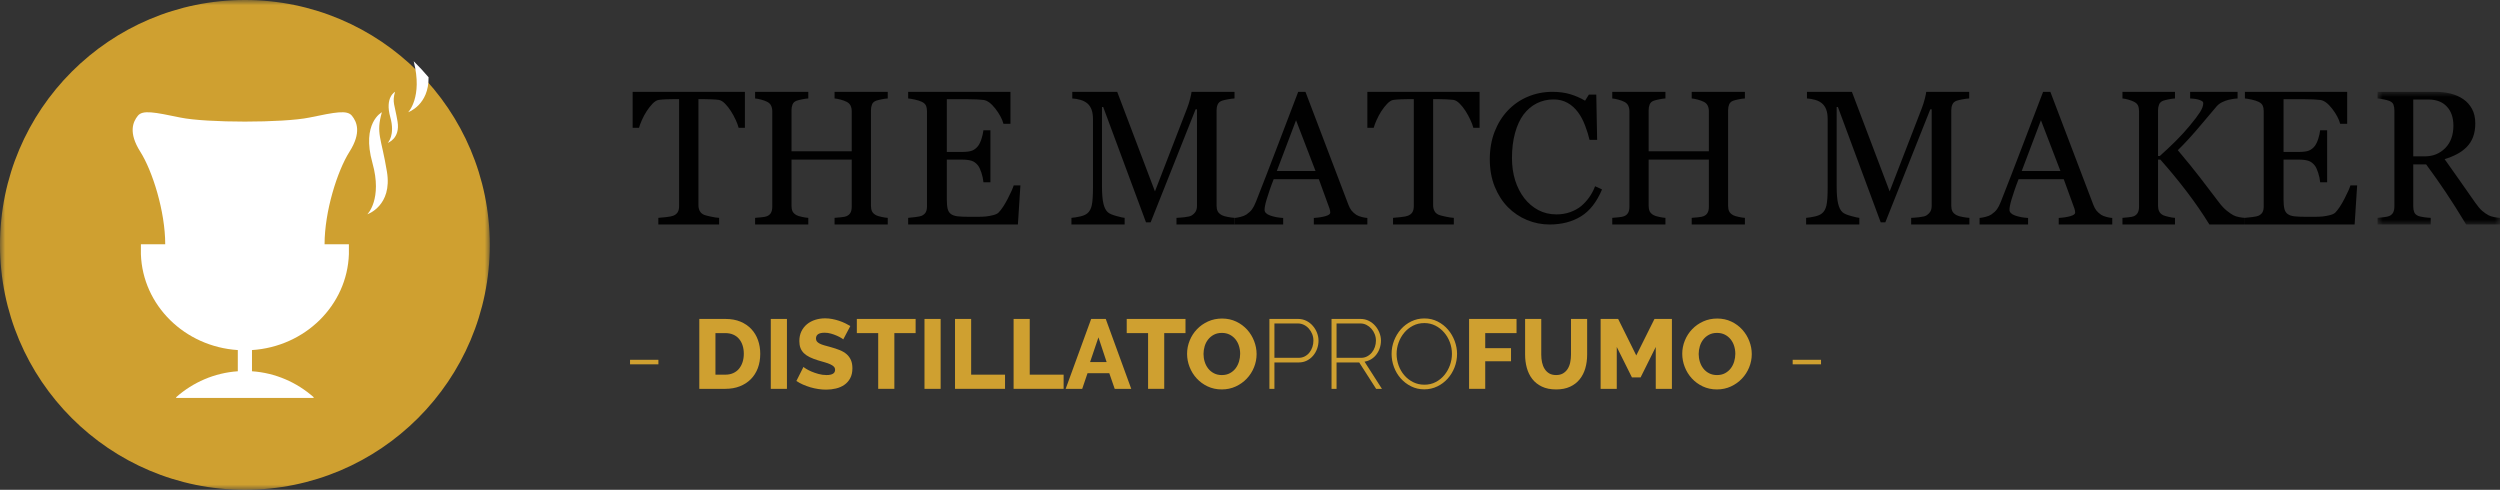 <?xml version="1.0" encoding="UTF-8"?>
<svg width="245px" height="48px" viewBox="0 0 245 48" version="1.1" xmlns="http://www.w3.org/2000/svg" xmlns:xlink="http://www.w3.org/1999/xlink">
    <rect x="0" y="0" width="245" height="48" fill="#333333" stroke="none"/>
    <title>Group 14</title>
    <defs>
        <polygon id="path-1" points="0 0 48 0 48 48 0 48"></polygon>
        <polygon id="path-3" points="0 0 12 0 12 13 0 13"></polygon>
    </defs>
    <g id="Symbols" stroke="none" stroke-width="1" fill="none" fill-rule="evenodd">
        <g id="Header" transform="translate(-60, -60)">
            <g id="Group-14" transform="translate(60, 60)">
                <g id="Group-7">
                    <g id="Group-3">
                        <mask id="mask-2" fill="white">
                            <use xlink:href="#path-1"></use>
                        </mask>
                        <g id="Clip-2"></g>
                        <path d="M48,24 C48,37.255 37.255,48 24,48 C10.745,48 0,37.255 0,24 C0,10.745 10.745,-0 24,-0 C37.255,-0 48,10.745 48,24" id="Fill-1" fill="#CFA030" mask="url(#mask-2)"></path>
                    </g>
                    <path d="M34.49,11.344 C34.014,10.757 32.881,10.992 30.318,11.521 C27.755,12.049 20.245,12.049 17.682,11.521 C15.119,10.992 13.986,10.757 13.51,11.344 C13.033,11.932 12.556,12.988 13.748,14.867 C14.94,16.746 16.192,20.71 16.192,23.939 L13.808,23.939 L13.808,24.908 C13.976,29.922 18.103,33.971 23.305,34.306 L23.305,36.384 C21.009,36.542 18.916,37.467 17.265,38.923 L17.265,39 L30.735,39 L30.735,38.923 C29.084,37.467 26.991,36.542 24.695,36.384 L24.695,34.306 C29.897,33.971 34.023,29.922 34.192,24.908 L34.192,23.939 L31.808,23.939 C31.808,20.71 33.06,16.746 34.252,14.867 C35.444,12.988 34.967,11.932 34.49,11.344" id="Fill-4" fill="#FFFFFF"></path>
                    <path d="M37.423,11 C37.423,11 35.398,12.05 36.497,15.961 C37.497,19.524 36,21 36,21 C36,21 38.471,20.174 37.92,16.828 C37.364,13.453 36.83,13.101 37.423,11" id="Fill-6" fill="#FFFFFF"></path>
                    <path d="M41.999,7.57 C41.534,7.025 41.049,6.501 40.542,6 C41.446,9.529 40,11 40,11 C40,11 42.046,10.289 41.999,7.57" id="Fill-8" fill="#FFFFFF"></path>
                    <path d="M38.712,9 C38.712,9 37.699,9.525 38.248,11.48 C38.749,13.262 38,14 38,14 C38,14 39.236,13.587 38.96,11.913 C38.682,10.227 38.415,10.05 38.712,9" id="Fill-10" fill="#FFFFFF"></path>
                </g>
                <g id="Group-5" transform="translate(62, 9)">
                    <path d="M11,3.527 L10.387,3.527 C10.333,3.308 10.236,3.047 10.097,2.745 C9.957,2.442 9.801,2.157 9.629,1.888 C9.45,1.607 9.256,1.361 9.046,1.15 C8.835,0.939 8.63,0.819 8.434,0.788 C8.25,0.764 8.019,0.746 7.74,0.734 C7.46,0.721 7.201,0.715 6.964,0.715 L6.447,0.715 L6.447,11.113 C6.447,11.314 6.488,11.5 6.571,11.668 C6.654,11.836 6.799,11.965 7.007,12.057 C7.114,12.1 7.338,12.158 7.679,12.231 C8.019,12.304 8.285,12.344 8.474,12.35 L8.474,13 L2.517,13 L2.517,12.35 C2.682,12.338 2.936,12.313 3.277,12.277 C3.618,12.24 3.854,12.194 3.984,12.139 C4.179,12.06 4.323,11.945 4.415,11.796 C4.506,11.646 4.552,11.446 4.552,11.196 L4.552,0.715 L4.037,0.715 C3.854,0.715 3.624,0.719 3.352,0.729 C3.08,0.738 2.819,0.757 2.57,0.788 C2.374,0.813 2.171,0.933 1.96,1.15 C1.75,1.367 1.556,1.613 1.378,1.888 C1.2,2.163 1.044,2.454 0.907,2.762 C0.77,3.071 0.676,3.326 0.622,3.527 L0,3.527 L0,0 L11,0 L11,3.527 Z" id="Fill-12" fill="#010101"></path>
                    <path d="M25,13 L19.788,13 L19.788,12.35 C19.929,12.338 20.134,12.319 20.402,12.294 C20.67,12.271 20.855,12.234 20.956,12.185 C21.132,12.112 21.262,12.001 21.345,11.85 C21.428,11.701 21.469,11.506 21.469,11.269 L21.469,6.642 L15.567,6.642 L15.567,11.167 C15.567,11.381 15.6,11.561 15.668,11.708 C15.736,11.854 15.87,11.983 16.07,12.093 C16.171,12.148 16.349,12.203 16.607,12.258 C16.863,12.313 17.065,12.344 17.212,12.35 L17.212,13 L12,13 L12,12.35 C12.141,12.338 12.346,12.319 12.614,12.294 C12.883,12.271 13.067,12.234 13.168,12.185 C13.345,12.112 13.475,12.001 13.558,11.85 C13.641,11.701 13.682,11.506 13.682,11.269 L13.682,1.888 C13.682,1.692 13.642,1.513 13.566,1.351 C13.49,1.19 13.357,1.063 13.168,0.971 C13.009,0.892 12.815,0.822 12.589,0.761 C12.361,0.7 12.165,0.663 12,0.65 L12,0 L17.212,0 L17.212,0.65 C17.047,0.657 16.845,0.684 16.607,0.733 C16.366,0.782 16.189,0.828 16.07,0.87 C15.87,0.943 15.736,1.067 15.668,1.237 C15.6,1.408 15.567,1.594 15.567,1.796 L15.567,5.827 L21.469,5.827 L21.469,1.888 C21.469,1.692 21.43,1.513 21.354,1.351 C21.278,1.19 21.145,1.063 20.956,0.971 C20.796,0.892 20.603,0.822 20.377,0.761 C20.149,0.7 19.953,0.663 19.788,0.65 L19.788,0 L25,0 L25,0.65 C24.835,0.657 24.633,0.684 24.394,0.733 C24.154,0.782 23.976,0.828 23.858,0.87 C23.658,0.943 23.523,1.067 23.456,1.237 C23.388,1.408 23.354,1.594 23.354,1.796 L23.354,11.167 C23.354,11.381 23.388,11.561 23.456,11.708 C23.523,11.854 23.658,11.983 23.858,12.093 C23.959,12.148 24.137,12.203 24.394,12.258 C24.65,12.313 24.853,12.344 25,12.35 L25,13 Z" id="Fill-14" fill="#010101"></path>
                    <path d="M38,9.17 L37.754,13 L27,13 L27,12.35 C27.183,12.337 27.426,12.311 27.73,12.271 C28.035,12.231 28.232,12.191 28.323,12.147 C28.519,12.056 28.654,11.937 28.73,11.79 C28.806,11.644 28.844,11.458 28.844,11.231 L28.844,1.887 C28.844,1.686 28.811,1.506 28.744,1.351 C28.676,1.196 28.537,1.069 28.323,0.971 C28.159,0.892 27.938,0.821 27.663,0.76 C27.385,0.7 27.164,0.662 27,0.65 L27,0 L37.024,0 L37.024,3.133 L36.339,3.133 C36.216,2.669 35.953,2.176 35.55,1.653 C35.144,1.131 34.759,0.846 34.395,0.797 C34.206,0.773 33.98,0.754 33.718,0.742 C33.457,0.729 33.158,0.723 32.824,0.723 L30.788,0.723 L30.788,5.891 L32.249,5.891 C32.717,5.891 33.059,5.847 33.275,5.757 C33.492,5.669 33.682,5.521 33.846,5.313 C33.98,5.137 34.095,4.9 34.188,4.603 C34.283,4.307 34.345,4.028 34.376,3.765 L35.06,3.765 L35.06,8.859 L34.376,8.859 C34.352,8.566 34.286,8.256 34.18,7.929 C34.073,7.603 33.962,7.366 33.846,7.219 C33.658,6.981 33.443,6.825 33.202,6.752 C32.963,6.679 32.645,6.641 32.249,6.641 L30.788,6.641 L30.788,10.538 C30.788,10.928 30.815,11.236 30.87,11.462 C30.925,11.687 31.031,11.858 31.19,11.974 C31.348,12.09 31.564,12.164 31.838,12.198 C32.112,12.231 32.501,12.248 33.007,12.248 L33.801,12.248 C34.13,12.248 34.406,12.237 34.631,12.212 C34.863,12.187 35.101,12.143 35.348,12.079 C35.594,12.015 35.77,11.927 35.873,11.818 C36.153,11.525 36.446,11.08 36.754,10.485 C37.062,9.889 37.257,9.451 37.343,9.17 L38,9.17 Z" id="Fill-16" fill="#010101"></path>
                    <path d="M59,13 L53.294,13 L53.294,12.35 C53.5,12.344 53.765,12.322 54.09,12.286 C54.415,12.248 54.637,12.198 54.759,12.13 C54.946,12.014 55.085,11.881 55.173,11.731 C55.261,11.582 55.305,11.394 55.305,11.167 L55.305,1.714 L55.168,1.714 L50.763,12.789 L50.308,12.789 L46.113,1.484 L45.994,1.484 L45.994,9.244 C45.994,9.995 46.041,10.566 46.136,10.957 C46.229,11.348 46.373,11.629 46.568,11.8 C46.701,11.928 46.977,12.051 47.396,12.166 C47.815,12.282 48.088,12.344 48.215,12.35 L48.215,13 L43,13 L43,12.35 C43.273,12.326 43.559,12.28 43.86,12.212 C44.16,12.145 44.393,12.045 44.556,11.91 C44.769,11.739 44.914,11.477 44.993,11.122 C45.072,10.768 45.112,10.176 45.112,9.344 L45.112,2.694 C45.112,2.309 45.066,1.995 44.975,1.75 C44.884,1.506 44.753,1.307 44.583,1.155 C44.395,0.989 44.165,0.868 43.892,0.788 C43.619,0.709 43.349,0.663 43.082,0.65 L43.082,0 L47.486,0 L51.185,9.758 L54.342,1.595 C54.458,1.296 54.556,0.982 54.638,0.656 C54.719,0.329 54.764,0.11 54.77,0 L58.981,0 L58.981,0.65 C58.812,0.657 58.594,0.684 58.332,0.733 C58.067,0.782 57.875,0.828 57.753,0.87 C57.547,0.943 57.407,1.067 57.335,1.237 C57.261,1.408 57.225,1.594 57.225,1.796 L57.225,11.167 C57.225,11.381 57.261,11.561 57.335,11.708 C57.407,11.854 57.547,11.983 57.753,12.093 C57.862,12.154 58.057,12.211 58.335,12.263 C58.614,12.315 58.836,12.344 59,12.35 L59,13 Z" id="Fill-18" fill="#010101"></path>
                    <path d="M66.923,7.76 L65.012,2.785 L63.128,7.76 L66.923,7.76 Z M72,13 L66.755,13 L66.755,12.359 C67.218,12.329 67.602,12.268 67.907,12.178 C68.212,12.088 68.365,11.977 68.365,11.844 C68.365,11.79 68.358,11.724 68.347,11.645 C68.335,11.567 68.317,11.498 68.293,11.437 L67.248,8.564 L62.82,8.564 C62.653,8.986 62.518,9.354 62.414,9.666 C62.31,9.98 62.216,10.269 62.134,10.534 C62.056,10.793 62.003,11.004 61.973,11.166 C61.943,11.329 61.929,11.462 61.929,11.564 C61.929,11.805 62.115,11.992 62.488,12.124 C62.862,12.256 63.284,12.335 63.751,12.359 L63.751,13 L59,13 L59,12.359 C59.154,12.347 59.346,12.312 59.578,12.255 C59.809,12.198 59.999,12.121 60.147,12.024 C60.384,11.862 60.568,11.692 60.698,11.514 C60.828,11.337 60.956,11.092 61.08,10.778 C61.715,9.17 62.414,7.363 63.179,5.357 C63.944,3.351 64.625,1.566 65.224,0 L65.935,0 L70.141,11.058 C70.23,11.293 70.332,11.483 70.444,11.627 C70.557,11.772 70.714,11.913 70.915,12.052 C71.052,12.137 71.23,12.207 71.449,12.264 C71.668,12.322 71.852,12.353 72,12.359 L72,13 Z" id="Fill-20" fill="#010101"></path>
                    <path d="M83,3.527 L82.387,3.527 C82.333,3.308 82.236,3.047 82.097,2.745 C81.957,2.442 81.801,2.157 81.629,1.888 C81.45,1.607 81.256,1.361 81.045,1.15 C80.835,0.939 80.63,0.819 80.434,0.788 C80.25,0.764 80.019,0.746 79.74,0.734 C79.46,0.721 79.201,0.715 78.964,0.715 L78.447,0.715 L78.447,11.113 C78.447,11.314 78.488,11.5 78.571,11.668 C78.654,11.836 78.799,11.965 79.007,12.057 C79.114,12.1 79.338,12.158 79.679,12.231 C80.019,12.304 80.285,12.344 80.474,12.35 L80.474,13 L74.517,13 L74.517,12.35 C74.682,12.338 74.936,12.313 75.277,12.277 C75.618,12.24 75.854,12.194 75.984,12.139 C76.179,12.06 76.323,11.945 76.415,11.796 C76.506,11.646 76.552,11.446 76.552,11.196 L76.552,0.715 L76.037,0.715 C75.854,0.715 75.624,0.719 75.352,0.729 C75.08,0.738 74.819,0.757 74.57,0.788 C74.374,0.813 74.171,0.933 73.96,1.15 C73.75,1.367 73.556,1.613 73.378,1.888 C73.2,2.163 73.044,2.454 72.907,2.762 C72.77,3.071 72.676,3.326 72.622,3.527 L72,3.527 L72,0 L83,0 L83,3.527 Z" id="Fill-22" fill="#010101"></path>
                    <path d="M89.859,13 C89.09,13 88.352,12.854 87.647,12.562 C86.942,12.27 86.316,11.849 85.771,11.3 C85.233,10.75 84.803,10.08 84.481,9.288 C84.161,8.496 84,7.603 84,6.61 C84,5.616 84.158,4.714 84.472,3.906 C84.787,3.096 85.224,2.399 85.781,1.815 C86.332,1.236 86.982,0.789 87.733,0.473 C88.484,0.158 89.286,0 90.14,0 C90.776,0 91.35,0.076 91.865,0.227 C92.38,0.38 92.871,0.593 93.337,0.867 L93.709,0.271 L94.436,0.271 L94.519,4.704 L93.773,4.704 C93.676,4.272 93.531,3.803 93.337,3.298 C93.144,2.793 92.916,2.365 92.657,2.015 C92.366,1.617 92.02,1.306 91.621,1.082 C91.222,0.857 90.765,0.745 90.25,0.745 C89.663,0.745 89.116,0.87 88.611,1.121 C88.105,1.373 87.668,1.744 87.299,2.235 C86.948,2.709 86.672,3.31 86.472,4.041 C86.273,4.771 86.173,5.587 86.173,6.487 C86.173,7.282 86.277,8.011 86.486,8.674 C86.696,9.338 86.994,9.921 87.381,10.424 C87.768,10.92 88.227,11.309 88.757,11.59 C89.286,11.87 89.878,12.01 90.531,12.01 C91.022,12.01 91.473,11.935 91.885,11.787 C92.296,11.637 92.653,11.441 92.957,11.196 C93.259,10.938 93.525,10.647 93.755,10.32 C93.985,9.992 94.173,9.636 94.318,9.251 L95,9.566 C94.479,10.799 93.79,11.679 92.93,12.207 C92.07,12.735 91.045,13 89.859,13" id="Fill-24" fill="#010101"></path>
                    <path d="M109,13 L103.788,13 L103.788,12.35 C103.929,12.338 104.134,12.319 104.402,12.294 C104.67,12.271 104.855,12.234 104.956,12.185 C105.132,12.112 105.262,12.001 105.345,11.85 C105.428,11.701 105.469,11.506 105.469,11.269 L105.469,6.642 L99.567,6.642 L99.567,11.167 C99.567,11.381 99.6,11.561 99.668,11.708 C99.736,11.854 99.87,11.983 100.07,12.093 C100.171,12.148 100.349,12.203 100.607,12.258 C100.863,12.313 101.065,12.344 101.212,12.35 L101.212,13 L96,13 L96,12.35 C96.141,12.338 96.346,12.319 96.614,12.294 C96.883,12.271 97.067,12.234 97.168,12.185 C97.345,12.112 97.475,12.001 97.558,11.85 C97.641,11.701 97.682,11.506 97.682,11.269 L97.682,1.888 C97.682,1.692 97.642,1.513 97.566,1.351 C97.49,1.19 97.357,1.063 97.168,0.971 C97.009,0.892 96.815,0.822 96.589,0.761 C96.361,0.7 96.165,0.663 96,0.65 L96,0 L101.212,0 L101.212,0.65 C101.047,0.657 100.845,0.684 100.607,0.733 C100.366,0.782 100.189,0.828 100.07,0.87 C99.87,0.943 99.736,1.067 99.668,1.237 C99.6,1.408 99.567,1.594 99.567,1.796 L99.567,5.827 L105.469,5.827 L105.469,1.888 C105.469,1.692 105.43,1.513 105.354,1.351 C105.278,1.19 105.145,1.063 104.956,0.971 C104.796,0.892 104.603,0.822 104.377,0.761 C104.149,0.7 103.953,0.663 103.788,0.65 L103.788,0 L109,0 L109,0.65 C108.835,0.657 108.633,0.684 108.394,0.733 C108.154,0.782 107.976,0.828 107.858,0.87 C107.658,0.943 107.523,1.067 107.456,1.237 C107.388,1.408 107.354,1.594 107.354,1.796 L107.354,11.167 C107.354,11.381 107.388,11.561 107.456,11.708 C107.523,11.854 107.658,11.983 107.858,12.093 C107.959,12.148 108.137,12.203 108.394,12.258 C108.65,12.313 108.853,12.344 109,12.35 L109,13 Z" id="Fill-26" fill="#010101"></path>
                    <path d="M131,13 L125.294,13 L125.294,12.35 C125.5,12.344 125.765,12.322 126.09,12.286 C126.415,12.248 126.637,12.198 126.759,12.13 C126.946,12.014 127.085,11.881 127.173,11.731 C127.261,11.582 127.305,11.394 127.305,11.167 L127.305,1.714 L127.168,1.714 L122.763,12.789 L122.308,12.789 L118.113,1.484 L117.994,1.484 L117.994,9.244 C117.994,9.995 118.041,10.566 118.136,10.957 C118.229,11.348 118.373,11.629 118.568,11.8 C118.701,11.928 118.977,12.051 119.396,12.166 C119.815,12.282 120.088,12.344 120.215,12.35 L120.215,13 L115,13 L115,12.35 C115.273,12.326 115.559,12.28 115.86,12.212 C116.16,12.145 116.393,12.045 116.556,11.91 C116.769,11.739 116.914,11.477 116.993,11.122 C117.072,10.768 117.112,10.176 117.112,9.344 L117.112,2.694 C117.112,2.309 117.066,1.995 116.975,1.75 C116.884,1.506 116.753,1.307 116.583,1.155 C116.395,0.989 116.165,0.868 115.892,0.788 C115.619,0.709 115.349,0.663 115.082,0.65 L115.082,0 L119.486,0 L123.185,9.758 L126.342,1.595 C126.458,1.296 126.556,0.982 126.638,0.656 C126.719,0.329 126.764,0.11 126.77,0 L130.981,0 L130.981,0.65 C130.812,0.657 130.594,0.684 130.332,0.733 C130.067,0.782 129.875,0.828 129.753,0.87 C129.547,0.943 129.407,1.067 129.335,1.237 C129.261,1.408 129.225,1.594 129.225,1.796 L129.225,11.167 C129.225,11.381 129.261,11.561 129.335,11.708 C129.407,11.854 129.547,11.983 129.753,12.093 C129.862,12.154 130.057,12.211 130.335,12.263 C130.614,12.315 130.836,12.344 131,12.35 L131,13 Z" id="Fill-28" fill="#010101"></path>
                    <path d="M139.923,7.76 L138.012,2.785 L136.128,7.76 L139.923,7.76 Z M145,13 L139.755,13 L139.755,12.359 C140.218,12.329 140.602,12.268 140.907,12.178 C141.212,12.088 141.365,11.977 141.365,11.844 C141.365,11.79 141.358,11.724 141.347,11.645 C141.335,11.567 141.317,11.498 141.293,11.437 L140.248,8.564 L135.82,8.564 C135.653,8.986 135.518,9.354 135.414,9.666 C135.31,9.98 135.216,10.269 135.134,10.534 C135.056,10.793 135.003,11.004 134.973,11.166 C134.943,11.329 134.929,11.462 134.929,11.564 C134.929,11.805 135.115,11.992 135.488,12.124 C135.862,12.256 136.284,12.335 136.751,12.359 L136.751,13 L132,13 L132,12.359 C132.154,12.347 132.346,12.312 132.578,12.255 C132.809,12.198 132.999,12.121 133.147,12.024 C133.384,11.862 133.568,11.692 133.698,11.514 C133.828,11.337 133.956,11.092 134.08,10.778 C134.715,9.17 135.414,7.363 136.179,5.357 C136.944,3.351 137.625,1.566 138.224,0 L138.935,0 L143.141,11.058 C143.23,11.293 143.332,11.483 143.444,11.627 C143.557,11.772 143.714,11.913 143.915,12.052 C144.052,12.137 144.23,12.207 144.449,12.264 C144.668,12.322 144.852,12.353 145,12.359 L145,13 Z" id="Fill-30" fill="#010101"></path>
                    <path d="M158,13 L154.521,13 C153.851,11.913 153.107,10.834 152.288,9.761 C151.47,8.69 150.612,7.65 149.715,6.642 L149.487,6.642 L149.487,11.167 C149.487,11.37 149.524,11.55 149.596,11.708 C149.67,11.867 149.802,11.995 149.995,12.093 C150.088,12.136 150.26,12.188 150.515,12.248 C150.767,12.31 150.979,12.344 151.148,12.35 L151.148,13 L146,13 L146,12.35 C146.134,12.338 146.33,12.319 146.586,12.294 C146.843,12.271 147.023,12.234 147.128,12.185 C147.303,12.106 147.429,11.988 147.508,11.832 C147.586,11.676 147.626,11.488 147.626,11.269 L147.626,1.888 C147.626,1.68 147.593,1.5 147.526,1.347 C147.458,1.195 147.325,1.069 147.128,0.971 C146.97,0.892 146.783,0.822 146.569,0.761 C146.353,0.7 146.164,0.663 146,0.65 L146,0 L151.148,0 L151.148,0.65 C150.985,0.657 150.781,0.684 150.537,0.733 C150.292,0.782 150.111,0.828 149.995,0.87 C149.797,0.943 149.662,1.067 149.593,1.237 C149.522,1.408 149.487,1.594 149.487,1.796 L149.487,6.285 L149.662,6.285 C150.187,5.821 150.703,5.336 151.209,4.833 C151.716,4.329 152.176,3.826 152.59,3.325 C153.05,2.77 153.387,2.326 153.6,1.993 C153.812,1.66 153.919,1.365 153.919,1.109 C153.919,1.017 153.864,0.943 153.757,0.884 C153.649,0.826 153.525,0.779 153.386,0.742 C153.223,0.706 153.076,0.683 152.948,0.673 C152.82,0.664 152.716,0.657 152.634,0.65 L152.634,0 L157.283,0 L157.283,0.65 C157.266,0.65 157.228,0.654 157.17,0.66 C157.112,0.666 157.044,0.673 156.969,0.678 C156.888,0.684 156.806,0.696 156.724,0.715 C156.643,0.733 156.538,0.755 156.411,0.779 C156.206,0.828 155.995,0.906 155.777,1.012 C155.558,1.119 155.379,1.253 155.24,1.411 C154.64,2.125 154.014,2.865 153.362,3.629 C152.711,4.393 152.066,5.09 151.425,5.719 C152.312,6.769 153.046,7.673 153.626,8.43 C154.206,9.186 154.824,9.996 155.477,10.857 C155.726,11.186 155.976,11.45 156.225,11.649 C156.475,11.848 156.689,11.995 156.868,12.093 C157.02,12.173 157.208,12.234 157.435,12.277 C157.661,12.319 157.849,12.344 158,12.35 L158,13 Z" id="Fill-32" fill="#010101"></path>
                    <path d="M169,9.17 L168.754,13 L158,13 L158,12.35 C158.183,12.337 158.426,12.311 158.73,12.271 C159.035,12.231 159.232,12.191 159.323,12.147 C159.519,12.056 159.654,11.937 159.73,11.79 C159.806,11.644 159.844,11.458 159.844,11.231 L159.844,1.887 C159.844,1.686 159.811,1.506 159.743,1.351 C159.676,1.196 159.537,1.069 159.323,0.971 C159.159,0.892 158.938,0.821 158.663,0.76 C158.385,0.7 158.164,0.662 158,0.65 L158,0 L168.024,0 L168.024,3.133 L167.338,3.133 C167.216,2.669 166.953,2.176 166.55,1.653 C166.144,1.131 165.759,0.846 165.395,0.797 C165.206,0.773 164.98,0.754 164.718,0.742 C164.457,0.729 164.158,0.723 163.824,0.723 L161.788,0.723 L161.788,5.891 L163.249,5.891 C163.717,5.891 164.059,5.847 164.275,5.757 C164.492,5.669 164.682,5.521 164.846,5.313 C164.98,5.137 165.094,4.9 165.188,4.603 C165.283,4.307 165.345,4.028 165.376,3.765 L166.06,3.765 L166.06,8.859 L165.376,8.859 C165.352,8.566 165.286,8.256 165.18,7.929 C165.073,7.603 164.962,7.366 164.846,7.219 C164.658,6.981 164.443,6.825 164.202,6.752 C163.963,6.679 163.645,6.641 163.249,6.641 L161.788,6.641 L161.788,10.538 C161.788,10.928 161.815,11.236 161.87,11.462 C161.925,11.687 162.031,11.858 162.19,11.974 C162.348,12.09 162.564,12.164 162.838,12.198 C163.112,12.231 163.501,12.248 164.007,12.248 L164.801,12.248 C165.13,12.248 165.406,12.237 165.631,12.212 C165.863,12.187 166.101,12.143 166.348,12.079 C166.594,12.015 166.77,11.927 166.873,11.818 C167.153,11.525 167.446,11.08 167.754,10.485 C168.062,9.889 168.257,9.451 168.343,9.17 L169,9.17 Z" id="Fill-34" fill="#010101"></path>
                    <g id="Group-38" transform="translate(171, 0)">
                        <mask id="mask-4" fill="white">
                            <use xlink:href="#path-3"></use>
                        </mask>
                        <g id="Clip-37"></g>
                        <path d="M7.433,3.313 C7.433,2.526 7.219,1.903 6.79,1.442 C6.361,0.982 5.757,0.752 4.976,0.752 L3.499,0.752 L3.499,6.322 L4.637,6.322 C5.436,6.322 6.101,6.052 6.634,5.512 C7.166,4.973 7.433,4.24 7.433,3.313 L7.433,3.313 Z M12,13 L8.683,13 C7.947,11.785 7.285,10.734 6.691,9.849 C6.098,8.964 5.455,8.05 4.761,7.109 L3.499,7.109 L3.499,11.232 C3.499,11.446 3.531,11.634 3.595,11.796 C3.659,11.957 3.795,12.081 4.003,12.167 C4.107,12.209 4.29,12.249 4.55,12.286 C4.811,12.322 5.031,12.344 5.21,12.35 L5.21,13 L0,13 L0,12.35 C0.139,12.338 0.34,12.316 0.603,12.286 C0.867,12.255 1.05,12.215 1.155,12.167 C1.329,12.087 1.454,11.972 1.533,11.819 C1.61,11.666 1.65,11.471 1.65,11.232 L1.65,1.833 C1.65,1.619 1.621,1.429 1.563,1.264 C1.505,1.1 1.369,0.975 1.155,0.889 C1.01,0.834 0.822,0.784 0.591,0.738 C0.359,0.692 0.162,0.663 0,0.65 L0,0 L5.688,0 C6.209,0 6.698,0.057 7.155,0.17 C7.612,0.283 8.027,0.464 8.397,0.715 C8.756,0.96 9.042,1.278 9.257,1.672 C9.47,2.066 9.578,2.542 9.578,3.097 C9.578,3.598 9.505,4.04 9.36,4.425 C9.216,4.81 9.001,5.143 8.718,5.424 C8.457,5.687 8.145,5.914 7.78,6.106 C7.415,6.299 7.013,6.462 6.573,6.596 C7.181,7.446 7.686,8.161 8.088,8.741 C8.49,9.321 8.984,10.026 9.569,10.857 C9.824,11.223 10.053,11.494 10.259,11.668 C10.465,11.842 10.668,11.984 10.871,12.093 C11.022,12.173 11.21,12.234 11.435,12.277 C11.661,12.32 11.849,12.344 12,12.35 L12,13 Z" id="Fill-36" fill="#010101" mask="url(#mask-4)"></path>
                    </g>
                </g>
                <g id="Group-6" transform="translate(61.744, 31.197)" fill="#CFA030">
                    <path d="M11.149,3.474 C11.149,3.172 11.109,2.897 11.028,2.649 C10.947,2.401 10.831,2.187 10.676,2.008 C10.521,1.827 10.332,1.689 10.107,1.593 C9.882,1.496 9.627,1.448 9.345,1.448 L8.37,1.448 L8.37,5.52 L9.345,5.52 C9.634,5.52 9.892,5.468 10.116,5.365 C10.342,5.263 10.53,5.12 10.681,4.936 C10.832,4.753 10.947,4.537 11.028,4.29 C11.109,4.042 11.149,3.77 11.149,3.474 L11.149,3.474 Z M6.788,6.909 L6.788,0.059 L9.345,0.059 C9.911,0.059 10.406,0.149 10.831,0.328 C11.255,0.509 11.611,0.753 11.896,1.062 C12.183,1.371 12.399,1.733 12.544,2.147 C12.688,2.563 12.76,3.005 12.76,3.474 C12.76,3.996 12.679,4.467 12.52,4.888 C12.358,5.309 12.129,5.67 11.829,5.969 C11.53,6.268 11.17,6.5 10.749,6.664 C10.327,6.828 9.86,6.909 9.345,6.909 L6.788,6.909 Z" id="Fill-39"></path>
                    <polygon id="Fill-41" points="13.793 6.91 15.376 6.91 15.376 0.059 13.793 0.059"></polygon>
                    <path d="M20.894,2.066 C20.875,2.04 20.808,1.991 20.692,1.921 C20.576,1.85 20.431,1.776 20.258,1.699 C20.084,1.622 19.895,1.554 19.688,1.496 C19.482,1.438 19.277,1.41 19.071,1.41 C18.505,1.41 18.222,1.599 18.222,1.978 C18.222,2.095 18.252,2.191 18.313,2.268 C18.375,2.345 18.465,2.414 18.584,2.475 C18.702,2.537 18.852,2.593 19.032,2.645 C19.213,2.696 19.421,2.754 19.66,2.818 C19.988,2.909 20.283,3.006 20.548,3.112 C20.811,3.218 21.035,3.351 21.218,3.508 C21.401,3.666 21.543,3.857 21.642,4.082 C21.742,4.308 21.792,4.578 21.792,4.893 C21.792,5.279 21.719,5.605 21.575,5.872 C21.43,6.14 21.238,6.355 21,6.518 C20.762,6.683 20.489,6.802 20.18,6.876 C19.872,6.95 19.554,6.987 19.225,6.987 C18.974,6.987 18.716,6.968 18.454,6.929 C18.19,6.89 17.932,6.834 17.682,6.76 C17.43,6.685 17.188,6.597 16.953,6.494 C16.718,6.391 16.5,6.273 16.302,6.137 L16.997,4.757 C17.022,4.79 17.105,4.851 17.248,4.941 C17.388,5.031 17.564,5.121 17.773,5.212 C17.981,5.301 18.215,5.382 18.473,5.452 C18.73,5.523 18.991,5.558 19.254,5.558 C19.814,5.558 20.094,5.388 20.094,5.047 C20.094,4.919 20.052,4.812 19.968,4.729 C19.884,4.645 19.769,4.569 19.621,4.502 C19.473,4.434 19.298,4.372 19.095,4.313 C18.892,4.257 18.672,4.192 18.434,4.121 C18.119,4.024 17.845,3.92 17.614,3.807 C17.382,3.695 17.191,3.565 17.039,3.417 C16.889,3.269 16.775,3.098 16.702,2.906 C16.628,2.712 16.592,2.487 16.592,2.23 C16.592,1.87 16.659,1.551 16.793,1.275 C16.929,0.998 17.112,0.764 17.343,0.575 C17.575,0.385 17.844,0.242 18.149,0.145 C18.455,0.049 18.778,0 19.119,0 C19.357,0 19.592,0.023 19.823,0.068 C20.054,0.114 20.278,0.17 20.489,0.242 C20.702,0.313 20.899,0.393 21.083,0.482 C21.266,0.573 21.435,0.664 21.589,0.753 L20.894,2.066 Z" id="Fill-43"></path>
                    <polygon id="Fill-44" points="27.987 1.448 25.903 1.448 25.903 6.909 24.32 6.909 24.32 1.448 22.226 1.448 22.226 0.058 27.987 0.058"></polygon>
                    <polygon id="Fill-45" points="28.856 6.91 30.438 6.91 30.438 0.059 28.856 0.059"></polygon>
                    <polygon id="Fill-46" points="31.847 6.909 31.847 0.058 33.429 0.058 33.429 5.52 36.749 5.52 36.749 6.909"></polygon>
                    <polygon id="Fill-47" points="37.588 6.909 37.588 0.058 39.17 0.058 39.17 5.52 42.49 5.52 42.49 6.909"></polygon>
                    <path d="M46.705,4.284 L45.904,1.863 L45.084,4.284 L46.705,4.284 Z M45.19,0.058 L46.619,0.058 L49.118,6.909 L47.496,6.909 L46.965,5.375 L44.834,5.375 L44.313,6.909 L42.692,6.909 L45.19,0.058 Z" id="Fill-48"></path>
                    <polygon id="Fill-49" points="54.435 1.448 52.35 1.448 52.35 6.909 50.768 6.909 50.768 1.448 48.674 1.448 48.674 0.058 54.435 0.058"></polygon>
                    <path d="M56.201,3.494 C56.201,3.757 56.24,4.013 56.317,4.26 C56.394,4.508 56.509,4.729 56.66,4.921 C56.811,5.115 56.999,5.269 57.224,5.385 C57.449,5.501 57.706,5.559 57.996,5.559 C58.298,5.559 58.563,5.498 58.787,5.375 C59.013,5.253 59.199,5.094 59.347,4.898 C59.495,4.702 59.606,4.48 59.68,4.231 C59.754,3.984 59.791,3.732 59.791,3.474 C59.791,3.211 59.752,2.955 59.675,2.707 C59.598,2.46 59.482,2.241 59.328,2.051 C59.174,1.861 58.986,1.71 58.763,1.597 C58.542,1.485 58.286,1.428 57.996,1.428 C57.694,1.428 57.431,1.488 57.21,1.608 C56.988,1.726 56.801,1.883 56.65,2.075 C56.498,2.268 56.387,2.488 56.312,2.736 C56.238,2.984 56.201,3.237 56.201,3.494 M57.986,6.967 C57.478,6.967 57.015,6.867 56.597,6.668 C56.179,6.469 55.822,6.207 55.526,5.882 C55.23,5.558 55,5.186 54.835,4.767 C54.672,4.349 54.59,3.918 54.59,3.474 C54.59,3.024 54.676,2.59 54.846,2.172 C55.017,1.754 55.254,1.385 55.56,1.067 C55.865,0.748 56.227,0.494 56.645,0.304 C57.063,0.115 57.52,0.02 58.016,0.02 C58.524,0.02 58.987,0.12 59.405,0.319 C59.823,0.518 60.18,0.783 60.476,1.11 C60.772,1.439 61,1.811 61.161,2.229 C61.322,2.647 61.403,3.072 61.403,3.503 C61.403,3.954 61.317,4.388 61.147,4.806 C60.977,5.224 60.74,5.592 60.437,5.91 C60.135,6.229 59.775,6.485 59.357,6.678 C58.938,6.871 58.482,6.967 57.986,6.967" id="Fill-50"></path>
                    <path d="M63.149,3.87 L65.513,3.87 C65.737,3.87 65.941,3.824 66.12,3.73 C66.3,3.637 66.454,3.512 66.579,3.354 C66.705,3.196 66.801,3.016 66.869,2.814 C66.936,2.61 66.971,2.4 66.971,2.181 C66.971,1.956 66.93,1.742 66.85,1.54 C66.769,1.336 66.659,1.159 66.521,1.005 C66.383,0.849 66.222,0.727 66.039,0.637 C65.856,0.548 65.661,0.502 65.455,0.502 L63.149,0.502 L63.149,3.87 Z M62.657,6.91 L62.657,0.059 L65.475,0.059 C65.764,0.059 66.03,0.12 66.276,0.242 C66.519,0.364 66.73,0.526 66.907,0.73 C67.084,0.931 67.223,1.16 67.322,1.414 C67.422,1.668 67.471,1.924 67.471,2.181 C67.471,2.458 67.425,2.725 67.332,2.982 C67.238,3.239 67.106,3.468 66.936,3.667 C66.766,3.867 66.561,4.025 66.324,4.145 C66.086,4.264 65.821,4.323 65.532,4.323 L63.149,4.323 L63.149,6.91 L62.657,6.91 Z" id="Fill-51"></path>
                    <path d="M69.238,3.87 L71.641,3.87 C71.859,3.87 72.059,3.822 72.239,3.725 C72.418,3.629 72.573,3.502 72.702,3.344 C72.831,3.187 72.928,3.006 72.996,2.804 C73.064,2.601 73.098,2.394 73.098,2.181 C73.098,1.963 73.058,1.752 72.977,1.549 C72.897,1.347 72.787,1.168 72.649,1.014 C72.511,0.86 72.35,0.735 72.166,0.642 C71.984,0.549 71.785,0.502 71.573,0.502 L69.238,0.502 L69.238,3.87 Z M68.746,6.91 L68.746,0.059 L71.592,0.059 C71.882,0.059 72.149,0.12 72.393,0.242 C72.638,0.364 72.849,0.526 73.025,0.73 C73.202,0.931 73.341,1.16 73.44,1.414 C73.54,1.668 73.59,1.924 73.59,2.181 C73.59,2.432 73.551,2.675 73.474,2.91 C73.397,3.145 73.287,3.355 73.146,3.541 C73.005,3.728 72.834,3.883 72.635,4.005 C72.435,4.128 72.217,4.207 71.979,4.246 L73.686,6.91 L73.117,6.91 L71.458,4.323 L69.238,4.323 L69.238,6.91 L68.746,6.91 Z" id="Fill-52"></path>
                    <path d="M75.123,3.484 C75.123,3.877 75.189,4.254 75.321,4.618 C75.453,4.981 75.639,5.303 75.881,5.582 C76.122,5.862 76.41,6.086 76.744,6.253 C77.078,6.421 77.446,6.504 77.845,6.504 C78.256,6.504 78.628,6.418 78.959,6.243 C79.29,6.07 79.573,5.84 79.808,5.554 C80.043,5.268 80.224,4.944 80.353,4.584 C80.481,4.224 80.546,3.857 80.546,3.484 C80.546,3.092 80.479,2.714 80.344,2.35 C80.208,1.987 80.02,1.665 79.779,1.386 C79.538,1.106 79.253,0.882 78.925,0.715 C78.597,0.548 78.236,0.464 77.845,0.464 C77.433,0.464 77.06,0.55 76.725,0.725 C76.39,0.898 76.104,1.128 75.866,1.414 C75.629,1.701 75.444,2.024 75.316,2.384 C75.187,2.744 75.123,3.111 75.123,3.484 M77.834,6.958 C77.358,6.958 76.925,6.858 76.533,6.658 C76.139,6.46 75.802,6.199 75.519,5.877 C75.235,5.556 75.017,5.185 74.863,4.768 C74.708,4.35 74.632,3.922 74.632,3.484 C74.632,3.027 74.713,2.59 74.877,2.172 C75.041,1.754 75.266,1.384 75.552,1.061 C75.839,0.74 76.179,0.484 76.571,0.295 C76.963,0.105 77.387,0.01 77.845,0.01 C78.32,0.01 78.756,0.112 79.152,0.314 C79.548,0.517 79.885,0.782 80.165,1.111 C80.445,1.438 80.662,1.81 80.816,2.225 C80.97,2.64 81.048,3.06 81.048,3.484 C81.048,3.947 80.965,4.388 80.802,4.806 C80.638,5.224 80.413,5.593 80.126,5.911 C79.84,6.229 79.501,6.484 79.108,6.673 C78.716,6.863 78.291,6.958 77.834,6.958" id="Fill-53"></path>
                    <polygon id="Fill-54" points="82.226 6.909 82.226 0.058 86.877 0.058 86.877 1.448 83.808 1.448 83.808 2.924 86.336 2.924 86.336 4.207 83.808 4.207 83.808 6.909"></polygon>
                    <path d="M90.755,5.558 C91.026,5.558 91.254,5.502 91.44,5.39 C91.627,5.278 91.778,5.128 91.895,4.941 C92.01,4.755 92.093,4.541 92.14,4.299 C92.189,4.058 92.213,3.812 92.213,3.562 L92.213,0.059 L93.796,0.059 L93.796,3.562 C93.796,4.037 93.736,4.481 93.616,4.893 C93.498,5.305 93.314,5.665 93.066,5.974 C92.82,6.282 92.504,6.526 92.121,6.702 C91.738,6.879 91.283,6.968 90.755,6.968 C90.209,6.968 89.743,6.874 89.357,6.687 C88.971,6.501 88.658,6.252 88.416,5.94 C88.174,5.627 87.998,5.266 87.885,4.854 C87.773,4.443 87.716,4.011 87.716,3.562 L87.716,0.059 L89.299,0.059 L89.299,3.562 C89.299,3.825 89.325,4.076 89.376,4.313 C89.427,4.551 89.511,4.764 89.627,4.951 C89.743,5.138 89.892,5.285 90.075,5.394 C90.259,5.504 90.485,5.558 90.755,5.558" id="Fill-55"></path>
                    <polygon id="Fill-56" points="100.52 6.909 100.52 2.808 99.034 5.79 98.186 5.79 96.699 2.808 96.699 6.909 95.117 6.909 95.117 0.058 96.834 0.058 98.61 3.638 100.394 0.058 102.103 0.058 102.103 6.909"></polygon>
                    <path d="M104.727,3.494 C104.727,3.757 104.766,4.013 104.843,4.26 C104.92,4.508 105.035,4.729 105.186,4.921 C105.338,5.115 105.525,5.269 105.75,5.385 C105.976,5.501 106.232,5.559 106.522,5.559 C106.824,5.559 107.089,5.498 107.314,5.375 C107.539,5.253 107.725,5.094 107.873,4.898 C108.022,4.702 108.132,4.48 108.206,4.231 C108.28,3.984 108.317,3.732 108.317,3.474 C108.317,3.211 108.278,2.955 108.201,2.707 C108.124,2.46 108.008,2.241 107.854,2.051 C107.7,1.861 107.512,1.71 107.29,1.597 C107.068,1.485 106.812,1.428 106.522,1.428 C106.22,1.428 105.957,1.488 105.736,1.608 C105.514,1.726 105.327,1.883 105.176,2.075 C105.025,2.268 104.913,2.488 104.839,2.736 C104.765,2.984 104.727,3.237 104.727,3.494 M106.512,6.967 C106.004,6.967 105.541,6.867 105.123,6.668 C104.705,6.469 104.348,6.207 104.052,5.882 C103.756,5.558 103.526,5.186 103.362,4.767 C103.199,4.349 103.116,3.918 103.116,3.474 C103.116,3.024 103.202,2.59 103.372,2.172 C103.543,1.754 103.78,1.385 104.086,1.067 C104.392,0.748 104.753,0.494 105.171,0.304 C105.589,0.115 106.046,0.02 106.542,0.02 C107.05,0.02 107.514,0.12 107.931,0.319 C108.349,0.518 108.707,0.783 109.002,1.11 C109.298,1.439 109.527,1.811 109.687,2.229 C109.849,2.647 109.929,3.072 109.929,3.503 C109.929,3.954 109.844,4.388 109.673,4.806 C109.503,5.224 109.266,5.592 108.963,5.91 C108.661,6.229 108.301,6.485 107.883,6.678 C107.464,6.871 107.008,6.967 106.512,6.967" id="Fill-57"></path>
                    <polygon id="Fill-58" points="0 4.507 2.779 4.507 2.779 4.063 0 4.063"></polygon>
                    <polygon id="Fill-59" points="113.938 4.507 116.717 4.507 116.717 4.063 113.938 4.063"></polygon>
                </g>
            </g>
        </g>
    </g>
</svg>